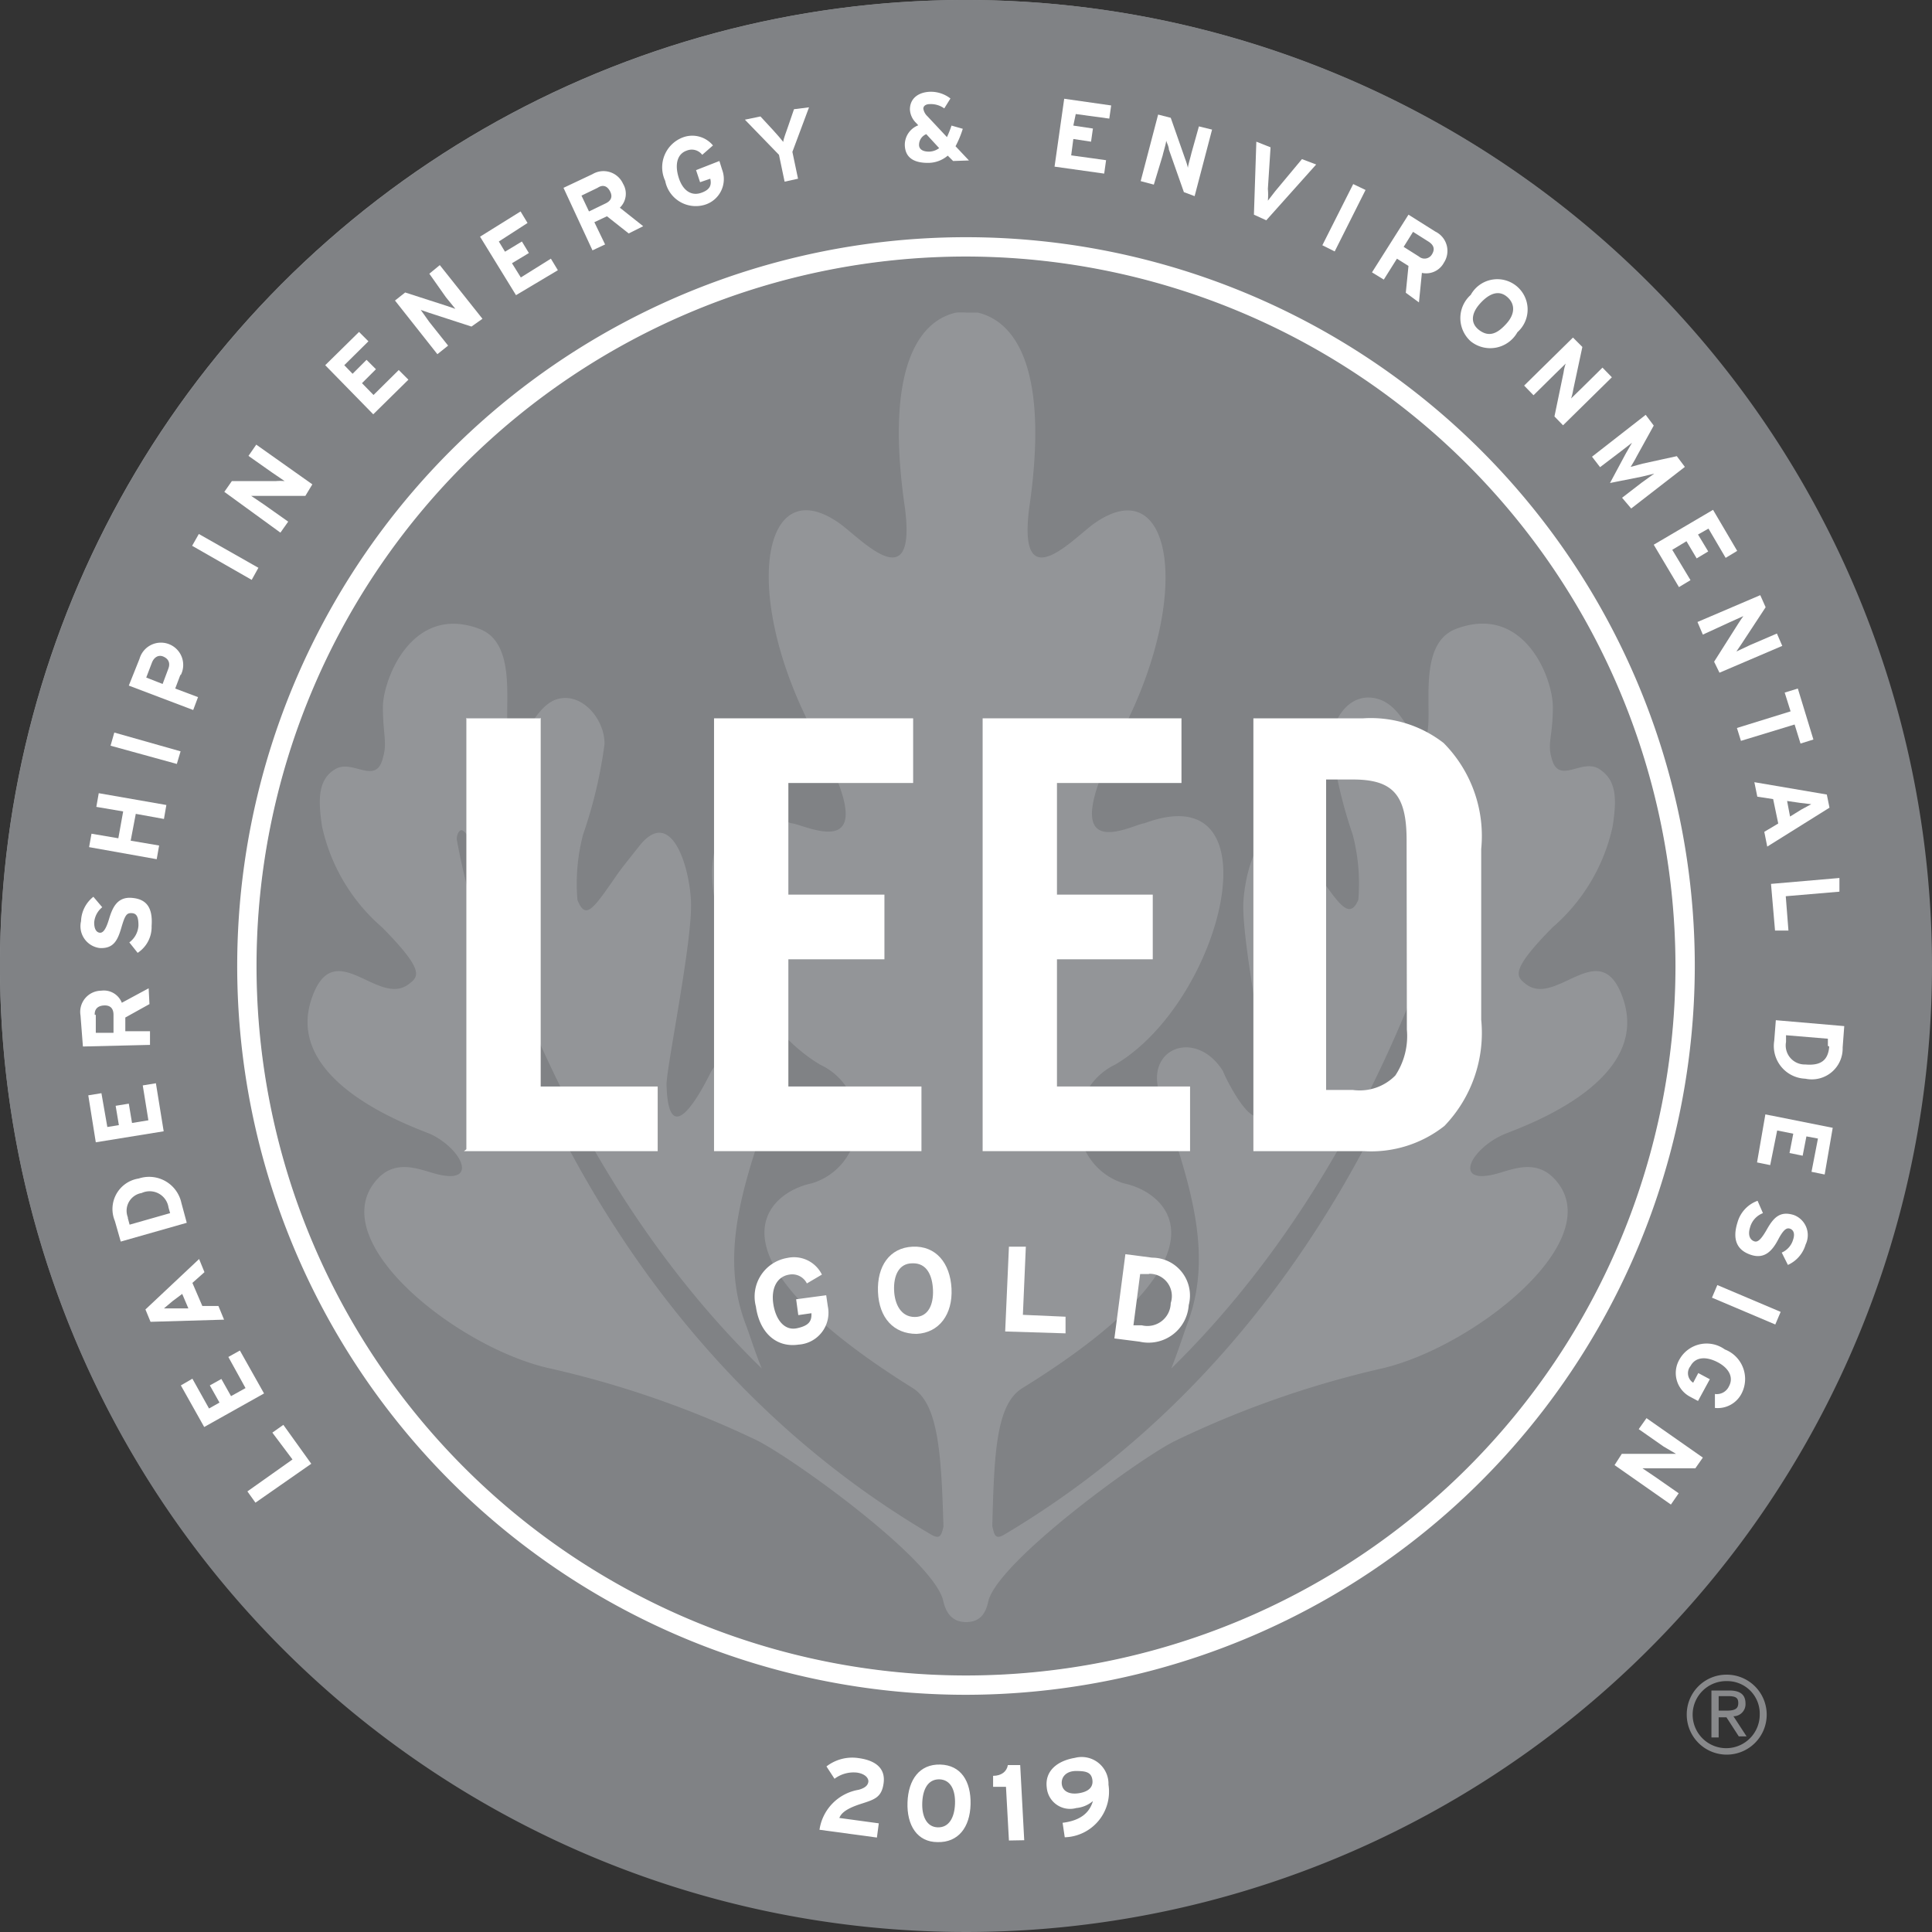 <svg xmlns="http://www.w3.org/2000/svg" viewBox="0 0 72 72"><rect x="0" y="0" width="72" height="72" fill="#333333" stroke="none"/><defs><style>.cls-1{fill:#939598;}.cls-2{fill:#808285;}.cls-3,.cls-5{fill:none;}.cls-3{stroke:#fff;stroke-width:3.69px;}.cls-4{fill:#fff;}.cls-6{fill:#88898b;}</style></defs><title>LEED 2019 GOLD</title><g id="Gold_Logo" data-name="Gold Logo"><circle class="cls-1" cx="35.98" cy="35.98" r="35.98" transform="translate(-9.63 58.54) rotate(-71.32)"/><path class="cls-2" d="M36,9.55A26.45,26.45,0,1,0,62.45,36,26.47,26.47,0,0,0,36,9.55ZM55.7,43.76c.62-.15,1.55-.63,2.29.24,1.95,2.27-3.13,6.23-6.5,7a36.41,36.41,0,0,0-7.66,2.68c-1.27.6-6.65,4.51-7,6-.1.47-.32.77-.83.77s-.75-.34-.85-.8c-.37-1.56-5.73-5.4-7-6A36.41,36.41,0,0,0,20.51,51c-3.38-.73-8.45-4.69-6.5-7,.73-.87,1.67-.39,2.29-.24,1.53.38.92-.91-.2-1.47-.43-.21-5.66-1.89-4.46-5.15.84-2.3,2.46.42,3.6-.47.37-.28.59-.5-1-2.11A6.92,6.92,0,0,1,12,30.79c-.15-1-.15-1.75.5-2.13s1.52.63,1.77-.42c.17-.56,0-.88,0-1.89s1.07-3.85,3.58-2.92c1.63.59.77,3.53,1.18,4.08s.81-1.17,1.72-1.45,1.78.71,1.78,1.66a17.12,17.12,0,0,1-.8,3.38,7.19,7.19,0,0,0-.21,2.44c.26.65.5.44,1.09-.39s.26-.42,1.19-1.59c1.16-1.51,1.87.57,1.95,2s-.92,6.23-.91,6.87c.08,2.89,1.62-.43,1.67-.51,1-1.61,3-.86,2.35.88-1.11,3.15-2.1,5.88-1.06,8.58.14.36.33,1,.59,1.62-8.55-8.32-10.9-19.77-10.91-19.78s-.19-.31-.3-.28-.18.26-.15.38,2.79,17.14,17.69,25.88c.32.18.37,0,.44-.31-.08-2.72-.19-4.58-1.16-5.17-8-5-5.41-7.28-3.75-7.62a2.37,2.37,0,0,0,.32-4.42c-4-2.37-6.11-10.86-1.09-9,.46,0,3.76,1.83.85-3.37-2.75-5.2-1.91-9.83.95-7.81.75.52,2.87,2.87,2.45-.53-.76-5.15.46-7,1.9-7.32a2.67,2.67,0,0,1,.41,0v0h.13l.27,0c1.44.34,2.67,2.17,1.91,7.32-.42,3.4,1.69,1.05,2.44.53,2.86-2,3.71,2.61,1,7.81s.4,3.41.86,3.37c5-1.86,2.94,6.63-1.1,9a2.38,2.38,0,0,0,.33,4.42c1.66.34,4.27,2.64-3.76,7.62-1,.59-1.07,2.44-1.14,5.15.07.31.1.52.43.33C52.22,48.42,55,31.3,55,31.28s0-.35-.12-.38a.34.34,0,0,0-.34.2S52.19,42.64,43.65,51c.25-.63.45-1.26.58-1.62,1.05-2.7.06-5.43-1-8.58-.6-1.74,1.34-2.49,2.35-.88,0,.08,1.59,3.4,1.66.51,0-.64-1-5.48-.9-6.87s.79-3.47,2-2c.93,1.17.65.86,1.18,1.59s.83,1,1.1.39a7.19,7.19,0,0,0-.21-2.44,17.14,17.14,0,0,1-.79-3.38c0-.95.72-2,1.77-1.66s1.28,2,1.71,1.45-.44-3.49,1.18-4.08c2.51-.93,3.59,1.82,3.59,2.92s-.21,1.33-.05,1.89c.26,1.05,1.12,0,1.78.42s.65,1.14.5,2.13a6.92,6.92,0,0,1-2.24,3.77c-1.59,1.61-1.36,1.83-1,2.11,1.13.89,2.76-1.83,3.6.47,1.21,3.26-4,4.94-4.45,5.15C54.78,42.85,54.17,44.14,55.7,43.76Z" transform="translate(0)"/><path class="cls-3" d="M36,30.72" transform="translate(0)"/><polygon class="cls-4" points="20.15 26.77 20.15 26.75 20.13 26.77 17.4 26.77 17.38 26.75 17.38 26.77 17.38 42.83 17.29 42.9 17.38 42.9 24.51 42.9 24.51 40.49 20.15 40.49 20.15 26.77"/><polygon class="cls-4" points="29.38 35.75 32.96 35.75 32.96 33.36 32.96 33.34 29.38 33.34 29.38 29.18 34.03 29.18 34.03 26.79 34.03 26.77 26.61 26.77 26.61 42.9 34.34 42.9 34.34 40.51 34.34 40.49 29.38 40.49 29.38 35.75"/><polygon class="cls-4" points="39.39 35.75 42.96 35.75 42.96 33.36 42.96 33.34 39.39 33.34 39.39 29.18 44.03 29.18 44.03 26.79 44.03 26.77 36.62 26.77 36.62 42.9 44.35 42.9 44.35 40.51 44.35 40.49 39.39 40.49 39.39 35.75"/><path class="cls-4" d="M53.8,27.69a4.42,4.42,0,0,0-3-.92H46.71V42.9h4.12a4.41,4.41,0,0,0,3-.94A5,5,0,0,0,55.2,38V31.64A4.92,4.92,0,0,0,53.8,27.69Zm-.19,3.07h0Zm-1.18,7.61A2.66,2.66,0,0,1,52,40.08a1.86,1.86,0,0,1-1.58.54h-1V29.05h1c1.48,0,2,.56,2,2.26Z" transform="translate(0)"/><path class="cls-2" d="M36,0A36,36,0,1,0,72,36,36,36,0,0,0,36,0ZM55.17,55.18A27.12,27.12,0,1,1,36,8.88a27.12,27.12,0,0,1,19.17,46.3Z" transform="translate(0)"/><path class="cls-4" d="M11.6,54.55,9.52,56l-.3-.42,1.68-1.19-.75-1,.41-.29Z" transform="translate(0)"/><path class="cls-4" d="M9.84,51.93,7.61,53.18l-.87-1.55.43-.25.62,1.11.39-.22-.36-.64.43-.24.36.64.54-.3-.64-1.16.43-.24Z" transform="translate(0)"/><path class="cls-4" d="M7.62,47.41l-.45.4.37.86.6,0,.21.51-2.74.08-.19-.46,2-1.88ZM6.43,48.49l-.32.27.42,0,.49,0-.23-.54Z" transform="translate(0)"/><path class="cls-4" d="M6.76,44.83l.2.74-2.46.7-.22-.77a1.15,1.15,0,0,1,.89-1.58A1.23,1.23,0,0,1,6.76,44.83Zm-2,.55.07.26,1.51-.43L6.28,45a.71.71,0,0,0-1-.54A.67.67,0,0,0,4.77,45.38Z" transform="translate(0)"/><path class="cls-4" d="M6.1,42.16l-2.53.41-.28-1.75.49-.08L4,42l.43-.07-.12-.72.49-.08.12.72.61-.1-.21-1.3.49-.08Z" transform="translate(0)"/><path class="cls-4" d="M5.57,37.42l-.9.5,0,.51.92,0,0,.51L3.09,39,3,37.84a.79.79,0,0,1,.77-.92.72.72,0,0,1,.77.45l1-.54Zm-2,.4,0,.67.66,0,0-.67c0-.24-.12-.36-.35-.35S3.52,37.6,3.53,37.82Z" transform="translate(0)"/><path class="cls-4" d="M5.65,34.51a1.15,1.15,0,0,1-.52,1l-.31-.39a.84.84,0,0,0,.34-.63c0-.31-.06-.45-.25-.46s-.25.07-.39.55-.3.78-.81.75a.82.82,0,0,1-.69-1,1.21,1.21,0,0,1,.46-.91l.33.39a.81.81,0,0,0-.3.57c0,.27.1.37.21.38s.22-.1.34-.5.29-.84.84-.8S5.7,33.81,5.65,34.51Z" transform="translate(0)"/><path class="cls-4" d="M6.11,30.52l-1.05-.19-.19,1,1.06.18-.09.51-2.52-.45.09-.5,1,.17.18-1-1-.17.09-.51L6.2,30Z" transform="translate(0)"/><path class="cls-4" d="M6.59,28.47l-2.47-.68.14-.49L6.73,28Z" transform="translate(0)"/><path class="cls-4" d="M6.73,25.13l-.2.53.85.32-.18.48-2.4-.91.4-1a.83.83,0,1,1,1.53.62ZM5.66,24.7l-.21.55.61.24.21-.56c.09-.23,0-.38-.18-.46S5.74,24.49,5.66,24.7Z" transform="translate(0)"/><path class="cls-4" d="M9.38,21.61,7.16,20.34l.25-.44,2.22,1.26Z" transform="translate(0)"/><path class="cls-4" d="M11.38,18.48l-1.68,0-.34,0,.46.31.92.65-.29.41L8.36,18.33l.28-.4,1.63,0a1.78,1.78,0,0,1,.34,0l-.47-.32-.88-.62.29-.42,2.09,1.48Z" transform="translate(0)"/><path class="cls-4" d="M13.91,15.44l-1.79-1.83,1.26-1.24.35.35-.9.89.31.32.52-.52.35.35-.52.52.43.44.94-.93.36.36Z" transform="translate(0)"/><path class="cls-4" d="M17.57,12.17,16,11.66l-.32-.11L16,12l.7.88-.4.32-1.58-2,.38-.3,1.55.5.32.11-.35-.43L16,10.2l.39-.32,1.59,2Z" transform="translate(0)"/><path class="cls-4" d="M19.23,11,17.89,8.82l1.51-.94.26.43L18.59,9l.23.38L19.45,9l.26.43-.63.38.33.53,1.12-.7.26.43Z" transform="translate(0)"/><path class="cls-4" d="M23.43,8.7l-.81-.64-.47.22.4.83-.47.22L21,7l1.08-.51a.8.8,0,0,1,1.14.36.72.72,0,0,1-.12.89l.87.69ZM22.27,7l-.6.29.28.59.6-.29c.22-.1.29-.25.19-.45S22.48,6.86,22.27,7Z" transform="translate(0)"/><path class="cls-4" d="M26.27,7.63a1.16,1.16,0,0,1-1.48-.89,1.19,1.19,0,0,1,.66-1.62,1,1,0,0,1,1.12.3l-.4.35a.49.49,0,0,0-.57-.16c-.36.12-.46.51-.31,1s.47.7.83.58.4-.31.35-.53l-.38.13-.15-.45L26.81,6l.1.32A1,1,0,0,1,26.27,7.63Z" transform="translate(0)"/><path class="cls-4" d="M29.53,5.66l.21,1-.5.11-.21-1L27.76,4.46l.58-.12.48.52c.12.13.31.35.37.43,0-.1.11-.37.17-.55l.23-.67L30.15,4Z" transform="translate(0)"/><path class="cls-4" d="M35.52,6l-.2-.2a1.13,1.13,0,0,1-.74.27c-.52,0-.84-.19-.86-.65a.78.78,0,0,1,.5-.75l-.07-.08a.75.75,0,0,1-.24-.51c0-.41.31-.64.74-.66a1.19,1.19,0,0,1,.77.25l-.23.37a.85.85,0,0,0-.54-.16c-.15,0-.24.07-.24.17a.49.49,0,0,0,.15.28l.73.78a3.86,3.86,0,0,0,.17-.43l.42.12a3.64,3.64,0,0,1-.27.65l.5.53Zm-1-1a.43.43,0,0,0-.27.4c0,.16.14.26.4.25A.65.65,0,0,0,35,5.52Z" transform="translate(0)"/><path class="cls-4" d="M39.3,6.21l.36-2.53,1.75.25-.07.49-1.25-.17L40,4.68l.73.11-.07.49L40,5.18l-.08.61,1.3.18-.07.5Z" transform="translate(0)"/><path class="cls-4" d="M44.12,7.16l-.56-1.59c0-.11-.08-.25-.1-.33,0,.1-.1.41-.13.55L43,6.88l-.49-.13.65-2.48.47.12.54,1.54a2.3,2.3,0,0,1,.1.33c0-.09.1-.41.13-.55l.28-1,.49.12-.65,2.48Z" transform="translate(0)"/><path class="cls-4" d="M47.19,8.21,46.73,8l.09-2.72.53.21-.1,1.55a2.55,2.55,0,0,1,0,.44l.27-.35,1-1.2.53.2Z" transform="translate(0)"/><path class="cls-4" d="M49.28,9.14l1.15-2.28.46.22L49.74,9.37Z" transform="translate(0)"/><path class="cls-4" d="M52.39,10.91l.1-1-.43-.27-.49.78-.44-.27L52.49,8l1,.63a.8.8,0,0,1,.32,1.16.75.75,0,0,1-.82.38l-.11,1.1ZM53.23,9l-.57-.36-.35.56.57.36a.32.32,0,0,0,.49-.09C53.49,9.27,53.42,9.12,53.23,9Z" transform="translate(0)"/><path class="cls-4" d="M54.81,12.72a1.16,1.16,0,0,1,0-1.73,1.13,1.13,0,1,1,1.74,1.39A1.16,1.16,0,0,1,54.81,12.72Zm1.34-1.67c-.32-.26-.68-.09-1,.27s-.37.74,0,1,.68.09,1-.27S56.47,11.31,56.15,11.05Z" transform="translate(0)"/><path class="cls-4" d="M57.93,15.52l.34-1.64a1.59,1.59,0,0,1,.08-.33l-.4.39-.8.79-.35-.36,1.82-1.79.35.35-.34,1.59a2,2,0,0,1-.08.33l.4-.39.77-.76.35.36-1.82,1.79Z" transform="translate(0)"/><path class="cls-4" d="M60.45,18.55l.74-.57.46-.33-.45.11L60,18l.59-1.1.23-.4-.44.34-.75.57-.3-.39,2-1.56.3.4L61,17c-.07.14-.18.32-.23.4l.44-.12L62.49,17l.3.4-2,1.55Z" transform="translate(0)"/><path class="cls-4" d="M61.63,20.3,63.84,19l.9,1.53-.43.26-.64-1.09-.39.22.38.63-.43.26-.38-.64-.53.32L63,21.62l-.43.26Z" transform="translate(0)"/><path class="cls-4" d="M63.88,24.66l.9-1.42c.06-.1.15-.22.19-.28l-.51.23-1,.46-.2-.47,2.34-1,.2.45L64.9,24l-.19.28.51-.24,1-.43.2.46-2.34,1Z" transform="translate(0)"/><path class="cls-4" d="M66.88,27l-2,.61-.15-.48,2-.62-.22-.7.49-.15.58,1.9-.48.15Z" transform="translate(0)"/><path class="cls-4" d="M65.75,31l.52-.31-.19-.91-.59-.09-.11-.54,2.7.46.1.49-2.32,1.45Zm1.38-.83.37-.2-.42-.05-.48-.07.11.58Z" transform="translate(0)"/><path class="cls-4" d="M66,32.94l2.55-.22,0,.51-2,.17.1,1.28-.5,0Z" transform="translate(0)"/><path class="cls-4" d="M66.12,38.79l.06-.77,2.55.22-.06.8a1.15,1.15,0,0,1-1.39,1.16A1.22,1.22,0,0,1,66.12,38.79Zm2,.19,0-.27-1.56-.13,0,.25a.71.71,0,0,0,.72.84C67.85,39.72,68.13,39.52,68.17,39Z" transform="translate(0)"/><path class="cls-4" d="M65.79,41.53l2.51.5L68,43.77l-.49-.1.24-1.24-.43-.08-.14.72-.49-.1.14-.72-.6-.12-.26,1.29-.49-.1Z" transform="translate(0)"/><path class="cls-4" d="M64.75,45.56a1.2,1.2,0,0,1,.75-.81l.2.46a.79.79,0,0,0-.48.53c-.09.29,0,.45.13.51s.25,0,.5-.44.49-.69,1-.53a.8.8,0,0,1,.44,1.1,1.2,1.2,0,0,1-.66.76l-.23-.46a.75.75,0,0,0,.42-.47c.09-.26,0-.38-.11-.42s-.23,0-.44.4-.49.74-1,.58S64.54,46.23,64.75,45.56Z" transform="translate(0)"/><path class="cls-4" d="M64,47.89l2.36,1-.2.47-2.36-1Z" transform="translate(0)"/><path class="cls-4" d="M62.59,50.66a1.16,1.16,0,0,1,1.69-.37,1.18,1.18,0,0,1,.63,1.63,1,1,0,0,1-1,.55l0-.52a.5.5,0,0,0,.52-.28c.19-.34,0-.69-.43-.91s-.82-.19-1,.15a.42.42,0,0,0,.1.62l.19-.36.43.23-.44.81-.3-.16A1,1,0,0,1,62.59,50.66Z" transform="translate(0)"/><path class="cls-4" d="M60.44,54.18l1.68,0h.34L62,53.91l-.93-.65.29-.41,2.1,1.47-.28.4-1.63,0-.34,0,.46.31.89.62-.29.42-2.1-1.47Z" transform="translate(0)"/><rect class="cls-5" x="19" y="46.61" width="35.14" height="6.08"/><rect class="cls-5" x="19" y="46.61" width="35.14" height="6.08"/><rect class="cls-5" x="19" y="46.54" width="35.14" height="6.08"/><path class="cls-4" d="M29.76,50.11c-.82.12-1.45-.43-1.59-1.42a1.46,1.46,0,0,1,1.17-1.81,1.16,1.16,0,0,1,1.29.62l-.56.33a.61.61,0,0,0-.65-.33c-.47.07-.69.52-.6,1.1s.41,1,.88.9.55-.28.54-.56l-.49.07-.08-.59,1.12-.15.06.41A1.19,1.19,0,0,1,29.76,50.11Z" transform="translate(0)"/><path class="cls-4" d="M34.16,49.71c-.86,0-1.4-.6-1.44-1.56s.43-1.65,1.29-1.69,1.4.6,1.45,1.56S35,49.67,34.16,49.71ZM34,47.08c-.51,0-.7.47-.68,1s.26,1,.77,1,.7-.47.68-1S34.55,47.06,34,47.08Z" transform="translate(0)"/><path class="cls-4" d="M37.46,49.62l.14-3.16.63,0L38.12,49l1.59.07,0,.62Z" transform="translate(0)"/><path class="cls-4" d="M42.47,50l-.94-.12.41-3.14,1,.13a1.41,1.41,0,0,1,1.36,1.77A1.5,1.5,0,0,1,42.47,50Zm.35-2.52-.33,0-.25,1.91.31,0a.87.87,0,0,0,1.08-.83A.83.83,0,0,0,42.82,47.47Z" transform="translate(0)"/><path class="cls-4" d="M36,63.16A27.16,27.16,0,1,1,63.16,36,27.19,27.19,0,0,1,36,63.16Zm0-53.6A26.44,26.44,0,1,0,62.44,36,26.47,26.47,0,0,0,36,9.56Z" transform="translate(0)"/><path class="cls-6" d="M64.36,62.41a1.49,1.49,0,1,1-1.5,1.48A1.48,1.48,0,0,1,64.36,62.41Zm0,.24a1.25,1.25,0,1,0,1.22,1.24A1.21,1.21,0,0,0,64.36,62.65Zm-.31,2.1h-.27V63h.66c.41,0,.61.15.61.49a.45.45,0,0,1-.45.47l.49.75H64.8L64.34,64h-.29Zm0-1h.31c.32,0,.42-.09.42-.28s-.08-.26-.38-.26h-.35Z" transform="translate(0)"/></g><g id="Year"><path class="cls-4" d="M30.54,68.19A1.77,1.77,0,0,1,32,66.7c.25-.07.34-.17.36-.29s-.09-.3-.42-.35a1.18,1.18,0,0,0-.84.23l-.3-.46A1.57,1.57,0,0,1,32,65.52c.66.09,1,.4.93.93s-.33.61-.83.77-.74.32-.82.53l1.47.2-.07.53Z" transform="translate(0)"/><path class="cls-4" d="M34.94,68.65c-.76,0-1.15-.63-1.12-1.48s.45-1.43,1.22-1.41,1.15.62,1.13,1.48S35.71,68.67,34.94,68.65ZM35,66.31c-.42,0-.61.37-.63.87s.16.91.58.92.62-.37.64-.87S35.44,66.32,35,66.31Z" transform="translate(0)"/><path class="cls-4" d="M37.6,68.59l-.11-2-.48,0,0-.41c.31,0,.51-.16.55-.4l.46,0,.15,2.8Z" transform="translate(0)"/><path class="cls-4" d="M39.68,68.47l-.08-.54c.65-.08,1-.36,1.13-.81a1.11,1.11,0,0,1-.62.26.87.87,0,0,1-1.1-.76c-.08-.62.39-1,1.05-1.11a1,1,0,0,1,1.25,1A1.7,1.7,0,0,1,39.68,68.47ZM40.1,66c-.37,0-.56.23-.53.49s.27.39.62.34.56-.21.52-.5S40.46,66,40.1,66Z" transform="translate(0)"/></g></svg>